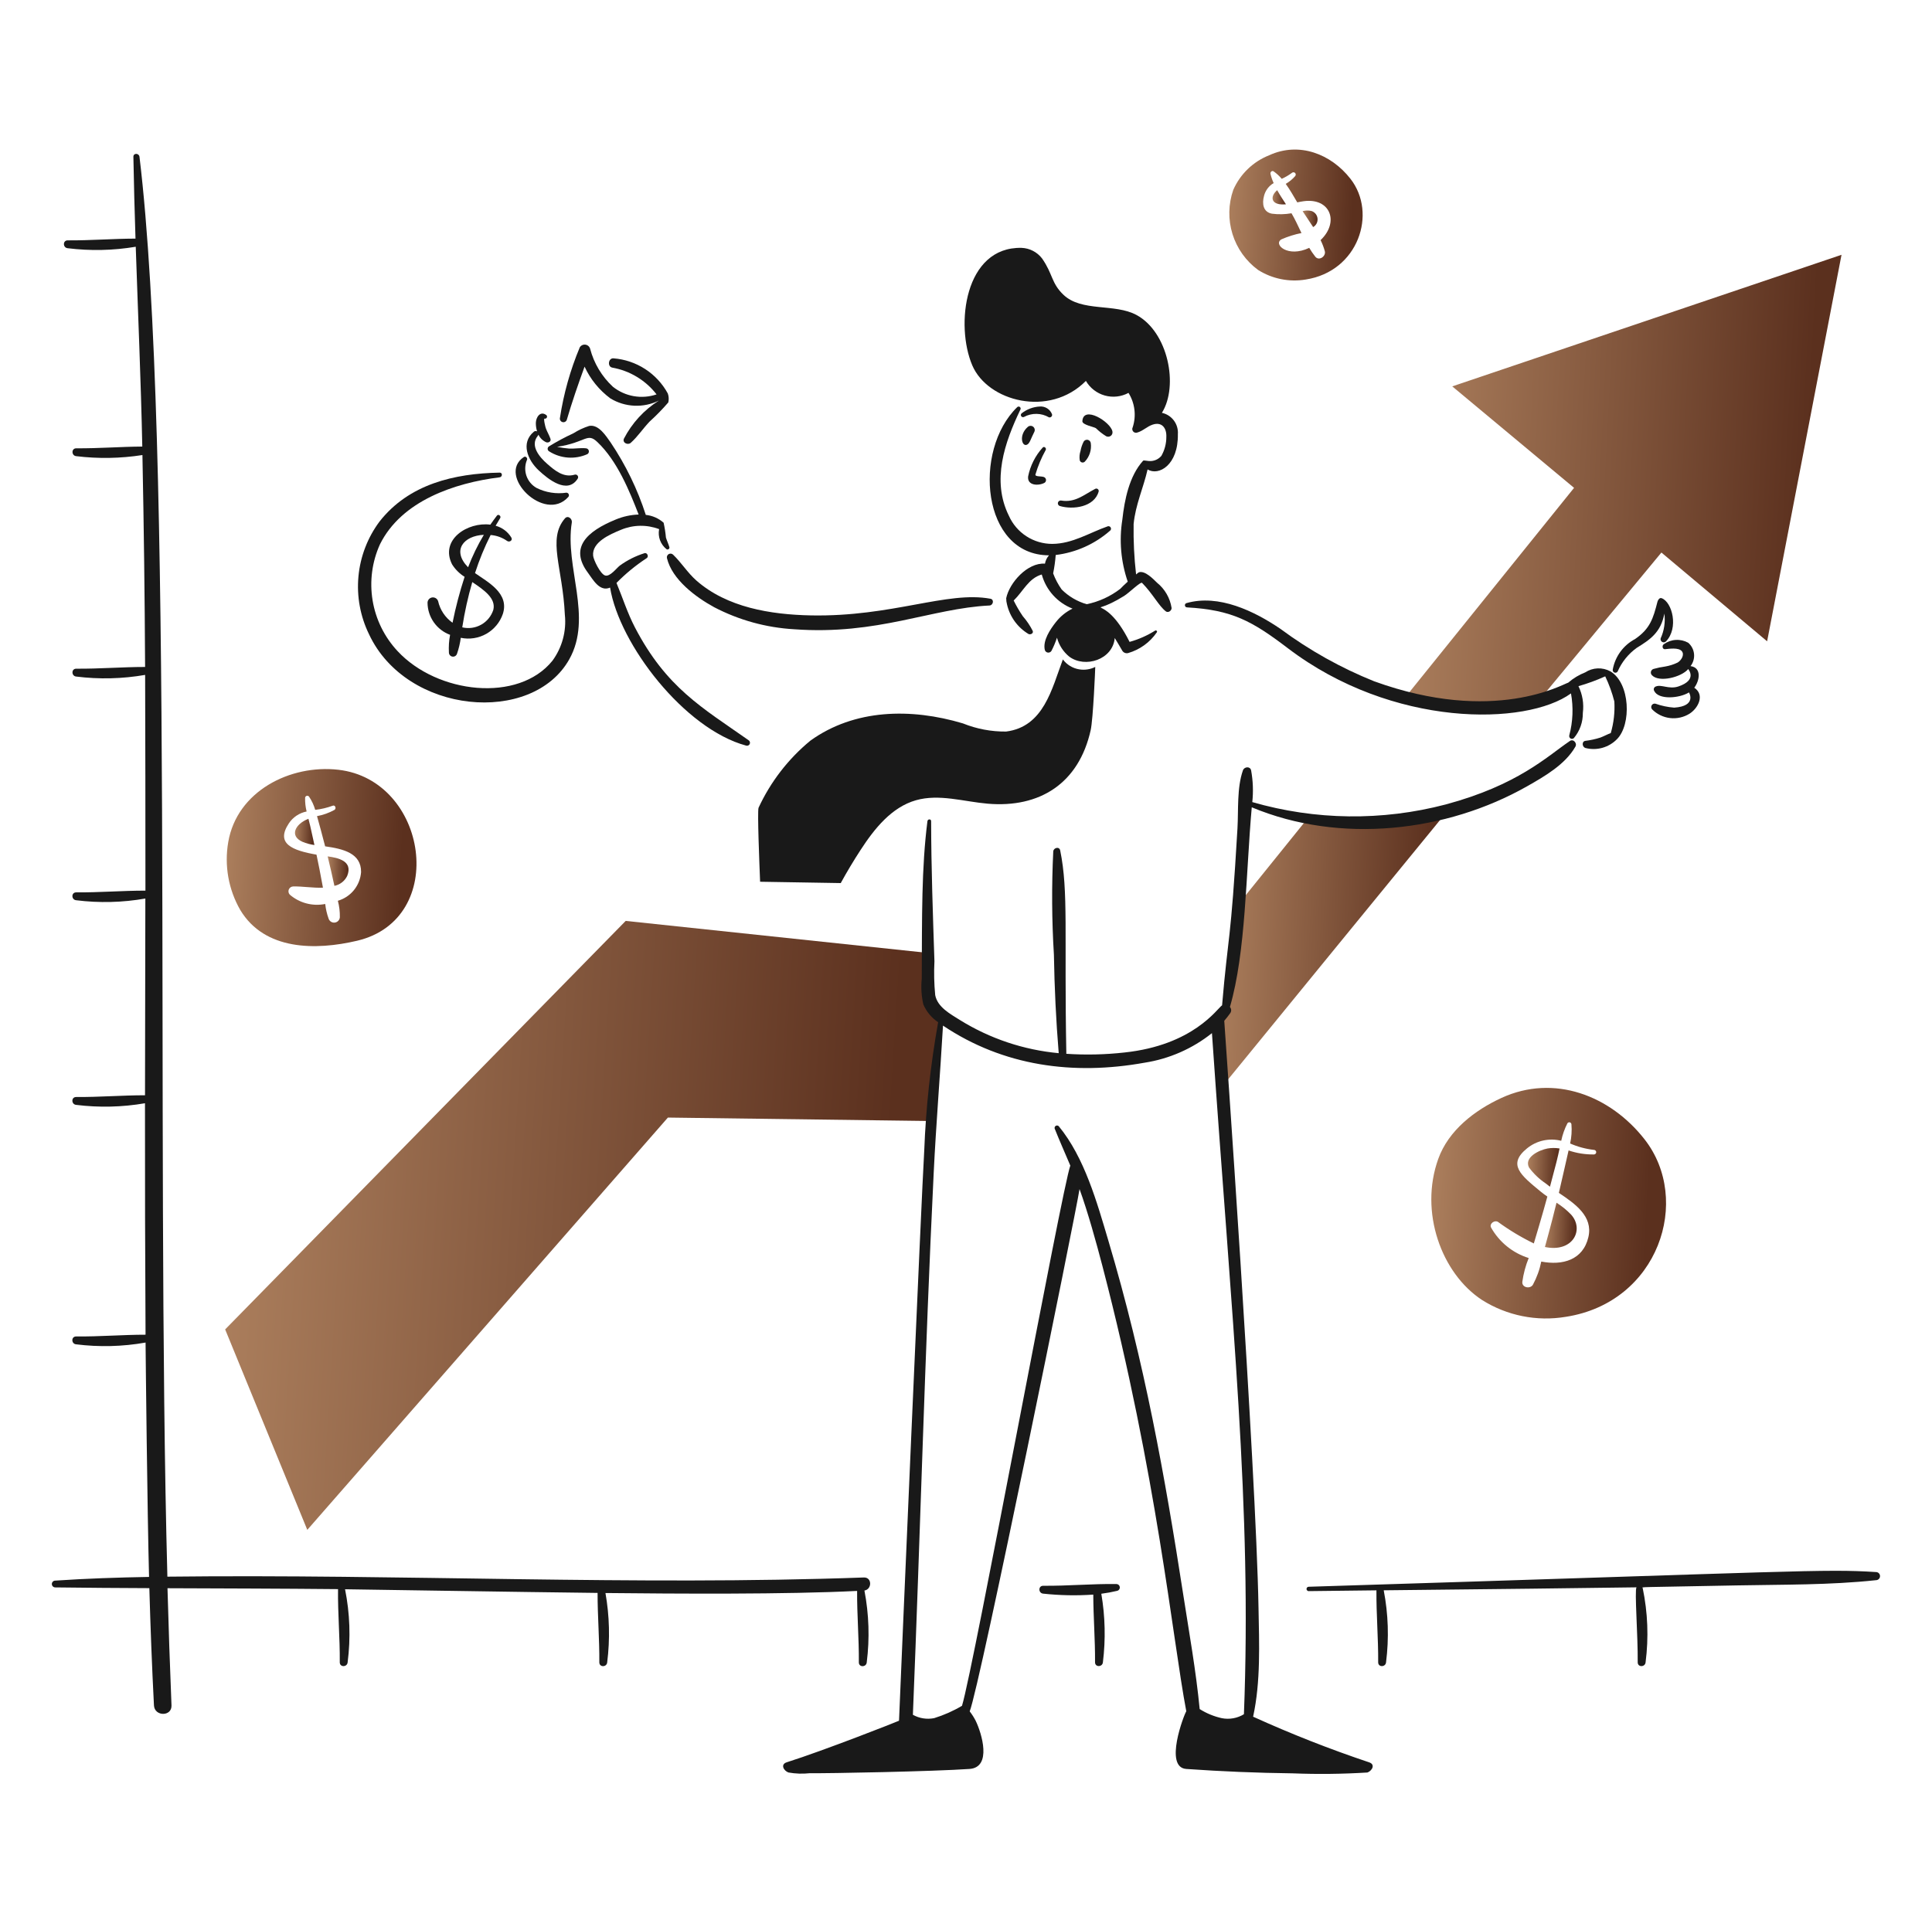 <svg xmlns="http://www.w3.org/2000/svg" width="237" height="236" viewBox="0 0 237 236" fill="none"><path d="M115.602 124.871C114.946 124.122 114.48 123.227 114.24 122.261C113.952 120.503 113.86 118.718 113.966 116.939L76.754 112.998L27.621 163.122L37.696 187.718L81.931 137.129L114.52 137.556L115.602 124.871Z" fill="url(#paint0_linear_543_29357)"></path><path d="M164.765 100.872C163.365 100.731 161.975 100.499 160.605 100.177C157.051 104.587 152.801 109.862 152.463 110.275C151.923 111.449 151.625 112.719 151.585 114.01C151.573 115.19 149.409 126.193 149.461 126.872C149.591 128.515 150.298 132.877 150.298 132.877C150.298 132.877 175.376 102.156 177.433 99.665C176.064 99.901 167.679 100.872 164.765 100.872Z" fill="url(#paint1_linear_543_29357)"></path><path d="M178.149 47.409L193.092 59.861C193.03 59.937 172.55 85.356 172.55 85.356C177.566 86.3 179.909 87.217 189.063 85.615C189.063 85.615 203.341 68.347 203.806 67.797L216.774 78.689L225.901 31.264L178.149 47.409Z" fill="url(#paint2_linear_543_29357)"></path><path d="M194.457 82.504C193.697 82.801 192.994 83.227 192.378 83.762C191.776 83.913 183.292 88.937 168.558 83.592C164.479 81.952 160.626 79.796 157.094 77.179C153.895 74.996 149.501 72.864 145.54 74.006C145.48 74.025 145.428 74.064 145.394 74.117C145.36 74.17 145.346 74.234 145.354 74.296C145.362 74.359 145.393 74.417 145.439 74.459C145.486 74.501 145.547 74.526 145.61 74.528C151.124 74.836 153.588 76.194 157.968 79.528C170.839 89.333 187.232 89.075 192.714 85.083C193.022 86.795 192.951 88.554 192.504 90.236C192.487 90.307 192.493 90.382 192.522 90.45C192.55 90.518 192.6 90.575 192.664 90.612C192.727 90.649 192.801 90.664 192.874 90.656C192.947 90.647 193.016 90.616 193.069 90.565C193.797 89.699 194.187 88.599 194.168 87.468C194.314 86.347 194.127 85.208 193.63 84.193C194.753 83.874 195.851 83.471 196.914 82.988C197.388 83.977 197.763 85.011 198.034 86.074C198.109 87.381 197.961 88.692 197.596 89.949C197.165 90.106 196.753 90.34 196.329 90.499C195.725 90.694 195.103 90.83 194.472 90.905C194 90.984 194.089 91.651 194.472 91.777C195.157 91.956 195.876 91.95 196.558 91.761C197.239 91.572 197.859 91.206 198.353 90.701C200.144 88.913 199.991 83.818 197.544 82.376C197.066 82.116 196.526 81.991 195.983 82.013C195.439 82.036 194.912 82.206 194.457 82.504Z" fill="#191919"></path><path d="M129.991 62.082C131.604 62.574 134.239 62.233 134.773 60.312C134.786 60.257 134.783 60.199 134.765 60.145C134.746 60.092 134.712 60.045 134.667 60.01C134.622 59.975 134.568 59.955 134.511 59.95C134.454 59.946 134.398 59.958 134.348 59.985C132.945 60.718 131.889 61.702 130.178 61.419C130.093 61.403 130.005 61.419 129.931 61.465C129.858 61.51 129.804 61.582 129.78 61.665C129.757 61.748 129.766 61.837 129.805 61.915C129.844 61.992 129.91 62.052 129.991 62.082Z" fill="#191919"></path><path d="M128.038 58.528C127.717 58.41 126.976 58.511 127.016 58.232C127.323 57.183 127.746 56.172 128.277 55.218C128.406 54.989 128.076 54.706 127.9 54.927C127.002 55.92 126.388 57.137 126.123 58.449C125.978 59.593 127.381 59.644 128.129 59.244C128.194 59.204 128.246 59.146 128.278 59.078C128.311 59.009 128.324 58.932 128.314 58.857C128.304 58.781 128.273 58.71 128.224 58.652C128.175 58.593 128.111 58.55 128.038 58.528Z" fill="#191919"></path><path d="M133.809 54.389C133.801 54.289 133.761 54.196 133.696 54.121C133.631 54.046 133.543 53.993 133.447 53.97C133.35 53.948 133.248 53.956 133.157 53.995C133.065 54.033 132.988 54.099 132.936 54.184C132.75 54.546 132.619 54.934 132.548 55.335C132.425 55.706 132.393 56.101 132.454 56.486C132.472 56.548 132.506 56.603 132.552 56.648C132.598 56.693 132.655 56.725 132.716 56.741C132.778 56.757 132.844 56.758 132.906 56.741C132.968 56.725 133.024 56.694 133.071 56.649C133.355 56.352 133.569 55.994 133.696 55.603C133.824 55.211 133.863 54.797 133.809 54.389Z" fill="#191919"></path><path d="M126.07 52.392C124.929 53.39 125.369 54.907 126.012 54.549C126.335 54.373 126.446 53.841 126.869 53.015C126.929 52.908 126.949 52.783 126.925 52.663C126.901 52.542 126.835 52.435 126.738 52.359C126.641 52.284 126.52 52.245 126.398 52.252C126.275 52.258 126.159 52.307 126.07 52.392Z" fill="#191919"></path><path d="M125.612 51.161C126.085 50.905 126.615 50.775 127.152 50.783C127.69 50.791 128.216 50.938 128.68 51.209C128.732 51.222 128.786 51.222 128.838 51.208C128.89 51.194 128.937 51.166 128.974 51.129C129.012 51.091 129.039 51.044 129.053 50.992C129.067 50.941 129.068 50.886 129.054 50.834C128.94 50.532 128.73 50.276 128.457 50.104C128.183 49.932 127.861 49.853 127.539 49.881C126.738 49.925 125.97 50.214 125.337 50.707C125.284 50.747 125.247 50.805 125.235 50.87C125.222 50.935 125.234 51.002 125.268 51.059C125.302 51.116 125.357 51.158 125.42 51.177C125.484 51.196 125.553 51.19 125.612 51.161Z" fill="#191919"></path><path d="M136.459 52.929C136.244 51.782 132.892 49.677 132.775 51.681C132.75 52.134 134.219 52.381 134.433 52.538C134.813 52.913 135.234 53.243 135.688 53.524C135.779 53.572 135.882 53.593 135.984 53.585C136.087 53.577 136.185 53.539 136.266 53.476C136.347 53.413 136.409 53.328 136.443 53.231C136.477 53.134 136.483 53.029 136.459 52.929Z" fill="#191919"></path><path d="M121.499 73.468C116.199 72.478 109.463 75.699 99.501 75.512C94.504 75.416 89.171 74.524 85.435 71.241C84.346 70.284 83.598 69.049 82.566 68.055C82.496 67.988 82.405 67.945 82.308 67.933C82.211 67.922 82.113 67.942 82.028 67.991C81.944 68.04 81.878 68.115 81.84 68.205C81.801 68.295 81.793 68.395 81.817 68.49C82.453 71.132 85.357 73.277 87.611 74.508C90.647 76.092 93.986 77.013 97.405 77.21C107.65 77.964 114.262 74.64 121.385 74.296C121.836 74.276 121.989 73.559 121.499 73.468Z" fill="#191919"></path><path d="M91.832 90.829C86.16 86.84 81.752 84.409 77.88 76.971C76.962 75.201 76.38 73.342 75.625 71.527C76.739 70.391 77.972 69.378 79.302 68.505C79.636 68.328 79.406 67.753 79.041 67.884C77.962 68.224 76.946 68.736 76.031 69.4C75.619 69.722 74.839 70.785 74.241 70.618C73.642 70.452 72.809 68.684 72.76 68.196C72.59 66.52 74.826 65.561 76.172 65.01C77.665 64.383 79.341 64.352 80.856 64.925C80.767 65.381 80.805 65.854 80.967 66.29C81.129 66.726 81.408 67.109 81.774 67.397C81.814 67.418 81.859 67.427 81.904 67.423C81.949 67.419 81.992 67.403 82.028 67.375C82.064 67.347 82.091 67.31 82.106 67.267C82.121 67.225 82.124 67.179 82.114 67.135C81.996 66.736 81.817 66.364 81.692 65.969C81.636 65.353 81.54 64.741 81.406 64.138C80.795 63.599 80.031 63.263 79.22 63.178C78.204 60.029 76.751 57.036 74.905 54.289C74.323 53.475 73.438 52.047 72.278 52.261C71.593 52.478 70.938 52.784 70.331 53.171C69.302 53.644 68.303 54.179 67.34 54.774C67.289 54.808 67.248 54.853 67.22 54.907C67.192 54.961 67.178 55.021 67.18 55.082C67.182 55.142 67.199 55.202 67.231 55.254C67.262 55.306 67.306 55.349 67.359 55.379C68.053 55.822 68.846 56.085 69.667 56.145C70.488 56.204 71.311 56.059 72.061 55.721C72.131 55.676 72.185 55.611 72.215 55.534C72.245 55.456 72.249 55.372 72.228 55.292C72.206 55.212 72.159 55.141 72.094 55.09C72.029 55.039 71.949 55.01 71.867 55.007C71.19 54.938 70.507 55.073 69.825 55.042C69.325 55.004 68.828 54.932 68.337 54.828C71.949 54.28 72.005 53.022 73.293 54.252C75.737 56.574 77.232 60.285 78.341 63.135C77.375 63.168 76.424 63.376 75.532 63.748C71.992 65.197 69.83 67.193 72.11 70.262C72.727 71.088 73.549 72.663 74.84 72.099C75.966 79.035 83.947 89.451 91.545 91.493C91.63 91.514 91.719 91.505 91.797 91.466C91.875 91.428 91.937 91.363 91.972 91.283C92.006 91.203 92.011 91.114 91.986 91.031C91.96 90.947 91.906 90.876 91.832 90.829Z" fill="#191919"></path><path d="M70.504 58.241C69.146 58.651 68.071 57.747 67.108 56.901C66.211 56.115 64.969 54.691 65.973 53.479C66.008 53.436 66.034 53.387 66.051 53.334C66.243 53.743 66.574 54.071 66.985 54.259C67.25 54.377 67.643 54.18 67.526 53.843C67.372 53.394 67.123 52.997 66.957 52.545C66.906 52.413 66.638 51.338 66.802 51.365C66.86 51.379 66.92 51.371 66.972 51.344C67.024 51.317 67.065 51.273 67.088 51.219C67.111 51.164 67.113 51.104 67.096 51.048C67.078 50.992 67.041 50.944 66.991 50.912C66.255 50.391 65.745 51.218 65.733 51.888C65.727 52.242 65.778 52.593 65.885 52.93C65.821 52.895 65.747 52.882 65.674 52.891C65.601 52.9 65.532 52.932 65.478 52.982C63.839 54.36 64.746 56.464 66.068 57.702C67.219 58.781 69.608 60.731 70.875 58.72C70.908 58.664 70.924 58.599 70.92 58.534C70.916 58.469 70.892 58.407 70.852 58.355C70.812 58.303 70.758 58.265 70.696 58.245C70.633 58.224 70.567 58.223 70.504 58.241Z" fill="#191919"></path><path d="M64.257 56.081C60.9 58.313 66.792 64.223 69.704 60.991C69.747 60.946 69.775 60.89 69.787 60.829C69.798 60.769 69.791 60.706 69.768 60.649C69.744 60.592 69.705 60.543 69.654 60.508C69.603 60.474 69.543 60.454 69.481 60.453C68.234 60.638 66.96 60.437 65.831 59.877C65.247 59.552 64.803 59.024 64.582 58.393C64.362 57.762 64.381 57.073 64.635 56.455C64.76 56.228 64.499 55.919 64.257 56.081Z" fill="#191919"></path><path d="M81.92 48.28C81.257 47.065 80.301 46.035 79.14 45.282C77.978 44.53 76.648 44.079 75.268 43.97C74.623 43.905 74.472 44.993 75.114 45.109C77.268 45.492 79.202 46.663 80.542 48.393C79.64 48.699 78.676 48.773 77.738 48.608C76.8 48.443 75.919 48.045 75.176 47.449C73.822 46.191 72.855 44.573 72.389 42.784C72.35 42.655 72.275 42.539 72.172 42.451C72.069 42.364 71.943 42.307 71.809 42.29C71.675 42.272 71.539 42.294 71.417 42.352C71.295 42.41 71.192 42.503 71.122 42.618C69.96 45.391 69.144 48.296 68.691 51.267C68.664 51.377 68.682 51.494 68.739 51.591C68.796 51.689 68.889 51.761 68.998 51.791C69.108 51.822 69.224 51.809 69.324 51.755C69.424 51.702 69.499 51.611 69.533 51.503C70.175 49.305 70.927 47.137 71.71 44.99C72.422 46.532 73.51 47.871 74.874 48.884C75.764 49.426 76.777 49.735 77.819 49.781C78.861 49.828 79.897 49.61 80.832 49.148C79.004 50.301 77.518 51.922 76.528 53.843C76.34 54.353 77.029 54.642 77.374 54.338C78.23 53.577 78.894 52.554 79.693 51.724C80.503 50.991 81.267 50.208 81.98 49.38C82.067 49.016 82.046 48.633 81.92 48.28Z" fill="#191919"></path><path d="M61.291 57.992C55.737 58.093 50.164 59.395 46.555 63.997C45.092 65.962 44.198 68.291 43.971 70.731C43.745 73.169 44.194 75.624 45.269 77.825C49.871 87.673 65.281 89 69.831 80.903C72.75 75.711 69.249 69.575 70.146 64.105C70.218 63.657 69.665 63.185 69.3 63.61C67.119 66.145 69.031 69.651 69.29 75.424C69.504 77.428 68.963 79.439 67.774 81.066C63.593 86.266 53.645 85.137 48.776 79.899C47.161 78.172 46.093 76.005 45.707 73.672C45.322 71.338 45.636 68.943 46.61 66.788C49.261 61.447 55.752 59.258 61.295 58.566C61.644 58.521 61.669 57.986 61.291 57.992Z" fill="#191919"></path><path d="M62.723 65.954C62.291 65.243 61.602 64.726 60.798 64.51C60.98 64.192 61.167 63.878 61.361 63.566C61.505 63.33 61.141 63.031 60.965 63.26C60.682 63.624 60.415 64 60.153 64.376C57.364 64.015 53.926 66.219 55.46 69.255C55.85 69.873 56.374 70.393 56.994 70.778C56.391 72.626 55.896 74.507 55.513 76.413C54.616 75.779 53.985 74.834 53.743 73.762C53.695 73.613 53.596 73.487 53.464 73.404C53.332 73.321 53.175 73.287 53.02 73.308C52.866 73.329 52.723 73.404 52.618 73.519C52.513 73.634 52.452 73.783 52.445 73.939C52.449 74.802 52.715 75.643 53.21 76.35C53.705 77.057 54.403 77.596 55.212 77.895C55.075 78.615 55.027 79.349 55.069 80.081C55.072 80.201 55.119 80.316 55.199 80.405C55.279 80.494 55.389 80.552 55.508 80.568C55.627 80.584 55.748 80.558 55.849 80.494C55.951 80.429 56.026 80.331 56.062 80.216C56.283 79.582 56.438 78.926 56.525 78.26C57.592 78.484 58.705 78.311 59.654 77.774C60.604 77.237 61.325 76.371 61.682 75.341C62.519 72.785 59.812 71.414 58.27 70.321C58.787 68.716 59.427 67.153 60.186 65.647C60.907 65.702 61.6 65.95 62.192 66.365C62.472 66.583 62.938 66.316 62.723 65.954ZM59.354 65.623C58.595 66.892 57.948 68.225 57.42 69.606C55.376 67.52 56.892 65.732 59.354 65.623ZM60.515 74.836C60.265 75.606 59.735 76.254 59.029 76.65C58.323 77.047 57.494 77.164 56.706 76.977C56.996 75.101 57.406 73.246 57.936 71.423C59.401 72.407 60.865 73.43 60.515 74.836Z" fill="#191919"></path><path d="M141.943 71.508C141.471 71.051 140.456 69.974 139.701 70.225C139.582 70.303 139.469 70.39 139.364 70.486C139.129 68.433 139.028 66.368 139.062 64.302C139.289 61.933 140.264 59.858 140.776 57.603C142.133 58.429 144.552 57.079 144.49 53.269C144.533 52.67 144.359 52.076 143.999 51.596C143.639 51.116 143.118 50.782 142.532 50.655C144.612 47.327 143.284 40.743 139.427 38.656C136.732 37.192 132.683 38.312 130.441 36.157C128.95 34.727 129.163 33.613 127.824 31.704C127.527 31.319 127.149 31.005 126.717 30.782C126.285 30.559 125.809 30.433 125.324 30.414C118.3 30.244 117.173 39.936 119.275 44.842C121.163 49.247 128.715 51.277 133.208 46.739C133.719 47.613 134.549 48.256 135.524 48.53C136.499 48.804 137.542 48.688 138.433 48.208C138.822 48.83 139.07 49.53 139.159 50.259C139.249 50.987 139.178 51.727 138.951 52.425C138.909 52.503 138.89 52.591 138.897 52.68C138.904 52.768 138.936 52.853 138.99 52.923C139.044 52.993 139.117 53.047 139.201 53.076C139.285 53.106 139.375 53.11 139.461 53.089C140.188 52.901 140.694 52.334 141.399 52.102C142.547 51.721 143.119 52.545 143.076 53.599C143.081 54.416 142.872 55.221 142.469 55.932C142.162 56.297 141.723 56.526 141.248 56.568C140.766 56.612 140.32 56.43 140.222 56.536C138.528 58.405 137.946 61.323 137.678 63.761C137.273 66.314 137.501 68.926 138.341 71.37C137.987 71.691 137.64 72.014 137.427 72.25C136.214 73.183 134.805 73.828 133.306 74.138C132.148 73.805 131.093 73.183 130.238 72.333C129.805 71.722 129.453 71.058 129.19 70.357C129.341 69.612 129.446 68.857 129.506 68.099C131.99 67.798 134.325 66.749 136.2 65.091C136.247 65.043 136.277 64.98 136.286 64.913C136.294 64.846 136.28 64.778 136.246 64.72C136.213 64.661 136.16 64.615 136.098 64.589C136.036 64.563 135.967 64.558 135.901 64.575C133.631 65.368 131.574 66.721 129.082 66.737C127.955 66.739 126.851 66.413 125.906 65.799C124.961 65.186 124.214 64.31 123.758 63.28C121.613 58.955 123.242 54.287 125.174 50.253C125.202 50.201 125.211 50.141 125.199 50.083C125.187 50.025 125.155 49.974 125.108 49.937C125.062 49.901 125.004 49.883 124.945 49.886C124.886 49.889 124.83 49.912 124.787 49.953C119.306 55.263 120.408 68.125 128.681 68.139C128.425 68.428 128.254 68.782 128.186 69.162C126.045 69.002 123.82 71.504 123.431 73.402C123.429 73.666 123.464 73.93 123.535 74.184C123.71 74.933 124.034 75.639 124.488 76.26C124.942 76.881 125.516 77.404 126.177 77.799C126.413 77.906 126.813 77.719 126.683 77.409C126.354 76.76 125.945 76.154 125.466 75.606C125.05 74.993 124.676 74.352 124.349 73.687C125.538 72.53 126.171 70.96 127.793 70.492C128.053 71.436 128.529 72.306 129.185 73.033C129.84 73.76 130.657 74.324 131.569 74.679C130.766 75.07 130.063 75.642 129.515 76.348C128.842 77.204 127.885 78.616 128.172 79.761C128.197 79.843 128.246 79.916 128.311 79.972C128.377 80.027 128.457 80.063 128.542 80.074C128.627 80.085 128.714 80.072 128.791 80.035C128.869 79.999 128.935 79.941 128.98 79.868C129.252 79.347 129.479 78.805 129.66 78.246C129.906 79.157 130.43 79.968 131.16 80.567C133.101 82.023 136.511 80.946 136.746 78.286C137.063 78.796 137.366 79.315 137.668 79.836C137.74 79.957 137.85 80.051 137.98 80.105C138.11 80.158 138.255 80.168 138.391 80.133C139.825 79.716 141.071 78.815 141.913 77.581C142.002 77.456 141.828 77.296 141.706 77.374C140.733 77.987 139.675 78.455 138.567 78.761C135.234 72.081 132.919 76.216 137.898 73.122C138.527 72.728 139.919 71.342 140.098 71.521C141.433 72.88 142.149 74.353 143.014 75.015C143.307 75.238 143.728 74.933 143.722 74.607C143.535 73.388 142.901 72.284 141.943 71.508Z" fill="#191919"></path><path d="M133.793 89.6C132.335 96.123 127.555 99.158 121.167 98.615C118.217 98.362 115.206 97.382 112.358 98.193C109.369 99.046 107.268 101.678 105.576 104.279C104.711 105.607 103.897 106.966 103.135 108.356C99.838 108.302 96.541 108.247 93.243 108.192C93.146 105.754 92.9 99.696 93.048 99.124C94.522 95.935 96.695 93.119 99.405 90.884C104.813 86.99 111.736 86.859 118.112 88.76C119.796 89.44 121.597 89.781 123.413 89.764C128.033 89.182 129.027 84.529 130.383 80.914C130.87 81.566 131.592 82.003 132.396 82.132C133.064 82.243 133.75 82.139 134.355 81.835C134.363 81.892 134.101 88.223 133.793 89.6Z" fill="#191919"></path><path d="M192.573 90.924C189.735 92.854 186.213 96.323 177.338 98.712C169.55 100.755 161.355 100.654 153.62 98.419C153.759 97.121 153.71 95.809 153.475 94.525C153.357 93.987 152.629 94.072 152.472 94.525C151.72 96.657 151.93 99.4 151.802 101.639C150.968 115.963 150.67 114.49 149.914 123.351C149.291 123.782 146.388 128.246 137.926 129.145C135.563 129.408 133.181 129.462 130.808 129.304C130.531 114.618 131.09 109.401 130.054 104.346C129.95 103.838 129.248 104.008 129.205 104.464C128.998 108.689 129.024 112.922 129.284 117.143C129.352 121.188 129.541 125.198 129.874 129.228C125.573 128.829 121.424 127.437 117.754 125.16C116.574 124.416 115.008 123.589 114.722 122.101C114.589 120.721 114.557 119.333 114.628 117.948C114.439 112.224 114.232 106.487 114.222 100.759C114.222 100.461 113.807 100.479 113.769 100.759C113.035 106.552 113.111 112.36 113.072 120.093C112.965 121.145 113.029 122.207 113.263 123.238C113.643 124.131 114.276 124.893 115.083 125.431C114.15 130.638 113.579 135.905 113.376 141.192C113.04 146.721 110.53 204.966 110.284 211.137C110.194 211.2 101.091 214.79 96.514 216.236C95.7 216.495 96.14 217.281 96.719 217.488C97.585 217.644 98.47 217.673 99.345 217.576C101.524 217.613 114.594 217.36 118.933 217.054C121.703 216.859 120.442 212.688 119.677 211.122C119.471 210.723 119.228 210.344 118.952 209.989C120.155 207.114 131.955 148.967 132.428 145.904C133.451 148.736 134.485 152.465 135.244 155.378C141.95 181.079 143.822 201.056 145.523 209.976C145.249 210.376 142.754 216.865 145.523 217.056C149.87 217.362 154.223 217.542 158.583 217.594C161.637 217.715 164.694 217.68 167.745 217.491C168.317 217.279 168.757 216.497 167.943 216.239C163.109 214.62 158.362 212.752 153.72 210.643C154.664 206.322 154.462 201.675 154.383 197.288C154.078 180.126 150.192 125.413 150.181 125.255C150.436 124.956 150.682 124.648 150.911 124.32C150.992 124.208 151.033 124.072 151.027 123.934C151.02 123.795 150.967 123.663 150.876 123.559C152.839 116.833 152.835 107.133 153.554 99.058C164.41 103.598 177.465 102.084 187.343 96.472C189.467 95.267 192.011 93.802 193.254 91.619C193.504 91.198 193.007 90.624 192.573 90.924ZM152.593 210.34C151.782 210.836 150.813 211.009 149.879 210.825C148.917 210.612 147.999 210.234 147.165 209.707C146.712 204.999 145.867 200.297 145.143 195.623C142.901 181.155 140.413 167.185 135.961 152.221C134.556 147.501 133.04 142.033 129.876 138.186C129.829 138.141 129.768 138.112 129.703 138.104C129.637 138.096 129.571 138.11 129.515 138.143C129.458 138.176 129.414 138.227 129.389 138.287C129.364 138.348 129.359 138.415 129.376 138.479C129.989 140.013 130.658 141.508 131.298 143.024C130.324 145.513 119.425 204.725 118.009 209.305C116.934 209.944 115.787 210.453 114.593 210.821C113.702 210.997 112.778 210.851 111.985 210.409C112.891 188.254 113.448 166.079 114.536 143.933C114.832 137.897 115.329 131.877 115.678 125.845C123.092 130.818 131.657 131.972 140.41 130.396C143.432 129.926 146.279 128.676 148.67 126.769C151.149 162.678 153.577 184.906 152.593 210.342V210.34Z" fill="#191919"></path><path d="M136.967 194.364C133.973 194.325 130.973 194.607 127.966 194.579C127.341 194.579 127.362 195.487 127.966 195.544C130.008 195.764 132.065 195.804 134.114 195.662C134.121 198.427 134.35 201.194 134.329 203.968C134.329 204.594 135.237 204.572 135.294 203.968C135.64 201.17 135.575 198.336 135.099 195.557C135.764 195.471 136.425 195.349 137.077 195.192C137.171 195.162 137.252 195.099 137.305 195.015C137.358 194.931 137.38 194.831 137.367 194.732C137.354 194.634 137.307 194.543 137.234 194.476C137.161 194.408 137.066 194.369 136.967 194.364Z" fill="#191919"></path><path d="M105.974 193.561C77.807 194.581 49.304 193.127 20.533 193.461C19.088 139.535 21.375 54.638 17.111 19.24C17.055 18.777 16.357 18.745 16.363 19.24C16.42 22.586 16.514 25.933 16.622 29.279C13.853 29.285 11.083 29.515 8.305 29.493C7.676 29.493 7.701 30.401 8.305 30.458C11.082 30.801 13.893 30.74 16.652 30.276C16.926 38.448 17.285 46.619 17.455 54.794C14.758 54.812 12.06 55.03 9.355 55.008C8.729 55.008 8.751 55.917 9.355 55.973C12.054 56.302 14.786 56.255 17.472 55.835C17.646 64.503 17.755 73.171 17.799 81.838C14.989 81.838 12.173 82.074 9.352 82.051C8.725 82.051 8.747 82.96 9.352 83.016C12.163 83.366 15.011 83.297 17.803 82.812C17.824 86.361 17.846 104.009 17.841 109.283C15.016 109.283 12.185 109.519 9.345 109.497C8.718 109.497 8.74 110.405 9.345 110.462C12.168 110.815 15.028 110.744 17.83 110.252C17.817 118.297 17.804 126.344 17.789 134.392C14.978 134.392 12.162 134.628 9.341 134.606C8.714 134.606 8.737 135.515 9.341 135.571C12.15 135.92 14.996 135.852 17.785 135.371C17.777 144.837 17.8 154.305 17.855 163.772C15.023 163.772 12.184 164.015 9.337 163.987C8.711 163.987 8.733 164.899 9.337 164.952C12.172 165.307 15.044 165.234 17.857 164.735C17.87 166.433 18.072 185.607 18.285 193.493C14.444 193.559 10.607 193.687 6.777 193.946C6.666 193.946 6.56 193.99 6.482 194.068C6.404 194.146 6.36 194.252 6.36 194.362C6.36 194.473 6.404 194.579 6.482 194.657C6.56 194.735 6.666 194.779 6.777 194.779C10.624 194.826 14.471 194.856 18.32 194.87C18.459 199.667 18.638 204.463 18.886 209.256C18.956 210.635 21.094 210.648 21.037 209.256C20.843 204.466 20.679 199.674 20.546 194.879C27.52 194.908 34.493 194.921 41.467 194.99C41.429 197.978 41.708 200.973 41.68 203.974C41.68 204.599 42.589 204.577 42.645 203.974C43.028 200.987 42.921 197.958 42.328 195.006C43.98 195.024 64.63 195.36 73.306 195.455C73.301 198.287 73.543 201.132 73.52 203.979C73.52 204.605 74.429 204.582 74.485 203.979C74.84 201.148 74.768 198.279 74.272 195.468C82.946 195.558 96.512 195.65 105.143 195.21C105.122 198.129 105.379 201.051 105.356 203.983C105.356 204.608 106.266 204.586 106.323 203.983C106.694 201.047 106.599 198.07 106.04 195.164C106.992 195.002 106.977 193.526 105.974 193.561Z" fill="#191919"></path><path d="M230.128 192.895C223.66 192.489 221.331 192.806 160.523 194.7C160.455 194.704 160.391 194.735 160.345 194.784C160.298 194.834 160.272 194.899 160.272 194.967C160.272 195.035 160.298 195.101 160.345 195.15C160.391 195.2 160.455 195.23 160.523 195.235C163.296 195.197 166.072 195.164 168.849 195.138C168.823 198.076 169.085 201.019 169.062 203.974C169.062 204.599 169.971 204.577 170.027 203.974C170.401 201.031 170.304 198.047 169.742 195.134C178.269 195.056 198.94 194.805 200.749 194.77C200.497 195.203 200.93 200.582 200.899 203.974C200.899 204.599 201.808 204.577 201.865 203.974C202.256 200.938 202.136 197.858 201.511 194.862C201.474 194.703 200.401 194.781 213.051 194.534C218.738 194.424 224.475 194.499 230.124 193.893C230.256 193.893 230.383 193.841 230.477 193.748C230.571 193.655 230.625 193.528 230.625 193.396C230.626 193.264 230.574 193.136 230.481 193.042C230.387 192.948 230.261 192.895 230.128 192.895Z" fill="#191919"></path><path d="M157.749 25.068C157.383 24.505 157.003 23.926 156.672 23.338C155.726 24.131 155.894 25.252 157.749 25.068Z" fill="url(#paint3_linear_543_29357)"></path><path d="M160.862 25.886C160.509 25.808 160.142 25.816 159.793 25.91C160.199 26.537 160.654 27.191 161.083 27.864C161.267 27.76 161.416 27.603 161.512 27.414C161.608 27.226 161.646 27.013 161.623 26.802C161.599 26.592 161.515 26.393 161.38 26.23C161.244 26.067 161.065 25.948 160.862 25.886Z" fill="url(#paint4_linear_543_29357)"></path><path d="M165.654 21.929C163.276 18.891 159.363 17.361 155.692 19.051C153.721 19.831 152.137 21.357 151.286 23.299C150.675 25.047 150.641 26.944 151.189 28.713C151.737 30.481 152.838 32.027 154.33 33.123C156.071 34.221 158.155 34.639 160.184 34.296C166.62 33.298 168.981 26.172 165.654 21.929ZM162.515 30.817C162.682 31.447 161.807 32.063 161.348 31.497C161.076 31.152 160.828 30.79 160.606 30.412C157.97 31.676 156.136 29.961 157.203 29.364C157.989 29.02 158.811 28.761 159.653 28.594C159.276 27.809 158.858 26.893 158.43 26.169C157.638 26.307 156.83 26.325 156.033 26.222C154.953 26.018 154.794 25.005 155.059 24.033C155.142 23.706 155.289 23.4 155.491 23.13C155.694 22.861 155.948 22.634 156.239 22.464C156.072 22.099 155.941 21.719 155.849 21.328C155.802 21.117 156.038 20.887 156.236 21.026C156.606 21.288 156.941 21.595 157.233 21.941C157.676 21.741 158.095 21.495 158.485 21.206C158.539 21.16 158.609 21.136 158.68 21.139C158.751 21.142 158.818 21.171 158.868 21.222C158.918 21.272 158.947 21.34 158.95 21.41C158.952 21.482 158.928 21.551 158.882 21.605C158.552 21.987 158.159 22.31 157.721 22.561C158.246 23.285 158.701 24.095 159.137 24.832C159.394 24.778 159.655 24.725 159.919 24.69C163.184 24.242 164.332 27.25 161.998 29.462C162.213 29.896 162.386 30.35 162.515 30.817Z" fill="url(#paint5_linear_543_29357)"></path><path d="M189.517 153.009C192.957 153.731 194.396 150.859 192.709 149.015C192.177 148.468 191.583 147.986 190.939 147.578C190.833 148.045 190.173 150.663 189.517 153.009Z" fill="url(#paint6_linear_543_29357)"></path><path d="M189.831 140.923C188.825 141.108 186.919 142.001 187.567 143.256C188.129 144.018 188.819 144.678 189.605 145.206C189.768 145.341 189.948 145.48 190.136 145.616C190.951 142.574 191.042 142.186 191.316 140.923C190.824 140.839 190.323 140.839 189.831 140.923Z" fill="url(#paint7_linear_543_29357)"></path><path d="M201.733 139.79C197.544 134.44 190.652 131.747 184.192 134.716C180.904 136.229 177.69 138.691 176.429 142.208C174.095 148.708 176.807 156.233 181.795 159.508C184.858 161.443 188.527 162.178 192.099 161.574C203.46 159.805 207.575 147.246 201.733 139.79ZM195.53 141.655C194.473 141.67 193.42 141.503 192.419 141.161C192.29 141.714 191.514 145.173 191.228 146.37C193.206 147.701 195.44 149.232 194.851 151.786C194.197 154.618 191.665 155.3 189.069 154.796C188.87 155.789 188.524 156.748 188.043 157.64C187.711 158.193 186.676 158.007 186.745 157.286C186.883 156.283 187.146 155.302 187.527 154.364C185.558 153.747 183.902 152.4 182.896 150.599C182.692 150.115 183.368 149.675 183.761 149.932C185.145 150.941 186.615 151.825 188.155 152.574C188.191 152.456 189.304 148.743 189.816 146.822C189.523 146.621 189.24 146.416 188.976 146.195C186.572 144.207 184.881 142.891 187.318 140.911C187.896 140.438 188.577 140.107 189.307 139.945C190.036 139.783 190.793 139.794 191.517 139.978C191.673 139.232 191.927 138.51 192.275 137.832C192.305 137.784 192.35 137.747 192.403 137.726C192.456 137.705 192.514 137.701 192.569 137.715C192.624 137.73 192.673 137.761 192.709 137.805C192.745 137.85 192.766 137.904 192.769 137.961C192.835 138.747 192.781 139.538 192.609 140.308C193.536 140.716 194.52 140.981 195.527 141.094C195.601 141.093 195.673 141.122 195.726 141.175C195.779 141.227 195.809 141.298 195.81 141.373C195.81 141.447 195.781 141.519 195.729 141.572C195.676 141.625 195.605 141.655 195.53 141.655Z" fill="url(#paint8_linear_543_29357)"></path><path d="M37.107 103.295C37.577 103.487 38.069 103.619 38.572 103.688C38.007 101.083 38.024 101.203 37.834 100.468C36.235 101.083 35.447 102.56 37.107 103.295Z" fill="url(#paint9_linear_543_29357)"></path><path d="M41.511 94.453C35.6 93.777 29.068 97.076 27.999 103.323C27.503 106.184 28.022 109.128 29.466 111.646C32.464 116.652 38.739 116.624 43.803 115.432C55.061 112.781 52.481 95.709 41.511 94.453ZM41.446 110.526C41.621 111.187 41.703 111.87 41.689 112.554C41.677 112.716 41.609 112.868 41.498 112.986C41.387 113.104 41.238 113.18 41.078 113.202C40.917 113.224 40.754 113.19 40.615 113.105C40.477 113.021 40.371 112.892 40.317 112.74C40.105 112.152 39.963 111.541 39.894 110.92C39.13 111.072 38.342 111.049 37.588 110.85C36.835 110.652 36.137 110.284 35.547 109.775C35.468 109.692 35.415 109.587 35.394 109.473C35.373 109.36 35.386 109.243 35.43 109.137C35.474 109.03 35.548 108.939 35.643 108.874C35.738 108.809 35.85 108.772 35.965 108.769C37.145 108.744 38.406 108.973 39.617 108.92C39.336 107.352 39.009 105.719 38.825 104.869C35.858 104.347 33.771 103.533 35.434 101.028C35.682 100.653 36.003 100.331 36.377 100.081C36.752 99.831 37.172 99.658 37.613 99.572C37.476 99.025 37.414 98.462 37.428 97.899C37.43 97.841 37.451 97.787 37.486 97.742C37.522 97.697 37.571 97.665 37.626 97.65C37.682 97.636 37.74 97.639 37.794 97.66C37.847 97.681 37.892 97.718 37.922 97.766C38.252 98.26 38.504 98.801 38.667 99.371C39.401 99.289 40.123 99.118 40.816 98.862C41.124 98.733 41.288 99.216 41.033 99.374C40.364 99.744 39.639 100.003 38.888 100.142C39.279 101.577 39.433 102.068 39.885 103.847C42.104 104.159 44.316 104.686 44.294 107.005C44.236 107.813 43.932 108.583 43.423 109.213C42.914 109.842 42.224 110.301 41.446 110.526Z" fill="url(#paint10_linear_543_29357)"></path><path d="M40.196 105.081C40.489 106.283 40.763 107.491 41.022 108.698C41.362 108.628 41.681 108.481 41.954 108.267C42.228 108.053 42.447 107.778 42.596 107.465C43.327 105.629 41.446 105.256 40.196 105.081Z" fill="url(#paint11_linear_543_29357)"></path><path d="M204.168 75.284C204.305 76.323 204.147 77.379 203.713 78.332C203.692 78.414 203.698 78.501 203.731 78.579C203.764 78.657 203.821 78.722 203.894 78.765C203.968 78.808 204.053 78.825 204.137 78.815C204.221 78.805 204.3 78.767 204.361 78.709C205.945 77.078 205.146 73.881 203.832 73.398C203.562 73.3 203.369 73.653 203.326 73.823C202.794 75.901 202.419 77.147 200.576 78.412C199.867 78.787 199.252 79.318 198.778 79.965C198.304 80.612 197.983 81.359 197.84 82.148C197.823 82.224 197.833 82.303 197.869 82.371C197.905 82.44 197.964 82.494 198.036 82.523C198.107 82.552 198.187 82.556 198.261 82.532C198.334 82.508 198.397 82.459 198.438 82.394C198.944 81.233 199.753 80.231 200.78 79.491C202.371 78.513 203.751 77.615 204.168 75.284Z" fill="#191919"></path><path d="M207.838 84.385C208.508 83.501 208.765 81.916 207.379 81.734C207.708 81.31 207.862 80.776 207.809 80.242C207.755 79.708 207.499 79.215 207.092 78.865C206.627 78.608 206.099 78.488 205.569 78.52C205.038 78.552 204.528 78.735 204.098 79.047C203.855 79.215 203.915 79.692 204.261 79.657C204.774 79.604 205.913 79.434 206.303 79.893C206.692 80.352 206.212 81.058 205.796 81.296C205.319 81.528 204.81 81.691 204.287 81.781C203.798 81.847 203.314 81.947 202.839 82.08C202.763 82.103 202.695 82.145 202.64 82.202C202.585 82.259 202.545 82.329 202.525 82.406C202.505 82.483 202.505 82.563 202.525 82.64C202.545 82.717 202.584 82.787 202.639 82.844C203.504 83.788 206.251 83.102 207.097 82.094C207.097 82.122 208.277 83.428 205.887 84.231C204.735 84.615 203.804 83.946 203.129 84.231C203.077 84.247 203.029 84.274 202.989 84.311C202.949 84.348 202.917 84.394 202.897 84.444C202.876 84.495 202.867 84.549 202.87 84.604C202.873 84.658 202.889 84.712 202.915 84.759C203.421 85.893 205.992 85.703 207.19 84.961C207.205 84.982 208.178 86.644 205.371 86.829C204.588 86.77 203.816 86.607 203.075 86.345C202.987 86.324 202.895 86.332 202.811 86.368C202.728 86.403 202.658 86.465 202.613 86.543C202.567 86.621 202.548 86.712 202.558 86.802C202.569 86.892 202.607 86.977 202.669 87.043C203.26 87.634 204.033 88.009 204.863 88.107C205.693 88.204 206.531 88.019 207.243 87.581C208.334 86.895 209.156 85.256 207.838 84.385Z" fill="#191919"></path><defs><linearGradient id="paint0_linear_543_29357" x1="30.638" y1="4.81" x2="117.593" y2="10.282" gradientUnits="userSpaceOnUse"><stop stop-color="#B18461"></stop><stop offset="1" stop-color="#5B301E"></stop></linearGradient><linearGradient id="paint1_linear_543_29357" x1="150.419" y1="51.577" x2="178.119" y2="52.824" gradientUnits="userSpaceOnUse"><stop stop-color="#B18461"></stop><stop offset="1" stop-color="#5B301E"></stop></linearGradient><linearGradient id="paint2_linear_543_29357" x1="174.379" y1="-48.696" x2="227.177" y2="-45.97" gradientUnits="userSpaceOnUse"><stop stop-color="#B18461"></stop><stop offset="1" stop-color="#5B301E"></stop></linearGradient><linearGradient id="paint3_linear_543_29357" x1="156.164" y1="20.804" x2="157.788" y2="20.886" gradientUnits="userSpaceOnUse"><stop stop-color="#B18461"></stop><stop offset="1" stop-color="#5B301E"></stop></linearGradient><linearGradient id="paint4_linear_543_29357" x1="159.856" y1="22.891" x2="161.674" y2="22.979" gradientUnits="userSpaceOnUse"><stop stop-color="#B18461"></stop><stop offset="1" stop-color="#5B301E"></stop></linearGradient><linearGradient id="paint5_linear_543_29357" x1="151.362" y1="-4.904" x2="167.543" y2="-4.024" gradientUnits="userSpaceOnUse"><stop stop-color="#B18461"></stop><stop offset="1" stop-color="#5B301E"></stop></linearGradient><linearGradient id="paint6_linear_543_29357" x1="189.65" y1="139.548" x2="193.514" y2="139.693" gradientUnits="userSpaceOnUse"><stop stop-color="#B18461"></stop><stop offset="1" stop-color="#5B301E"></stop></linearGradient><linearGradient id="paint7_linear_543_29357" x1="187.569" y1="133.975" x2="191.412" y2="134.143" gradientUnits="userSpaceOnUse"><stop stop-color="#B18461"></stop><stop offset="1" stop-color="#5B301E"></stop></linearGradient><linearGradient id="paint8_linear_543_29357" x1="176.568" y1="92.522" x2="205.057" y2="94.072" gradientUnits="userSpaceOnUse"><stop stop-color="#B18461"></stop><stop offset="1" stop-color="#5B301E"></stop></linearGradient><linearGradient id="paint9_linear_543_29357" x1="36.266" y1="95.805" x2="38.632" y2="95.899" gradientUnits="userSpaceOnUse"><stop stop-color="#B18461"></stop><stop offset="1" stop-color="#5B301E"></stop></linearGradient><linearGradient id="paint10_linear_543_29357" x1="28.613" y1="62.908" x2="51.634" y2="64.226" gradientUnits="userSpaceOnUse"><stop stop-color="#B18461"></stop><stop offset="1" stop-color="#5B301E"></stop></linearGradient><linearGradient id="paint11_linear_543_29357" x1="40.284" y1="99.845" x2="42.824" y2="99.941" gradientUnits="userSpaceOnUse"><stop stop-color="#B18461"></stop><stop offset="1" stop-color="#5B301E"></stop></linearGradient></defs></svg>